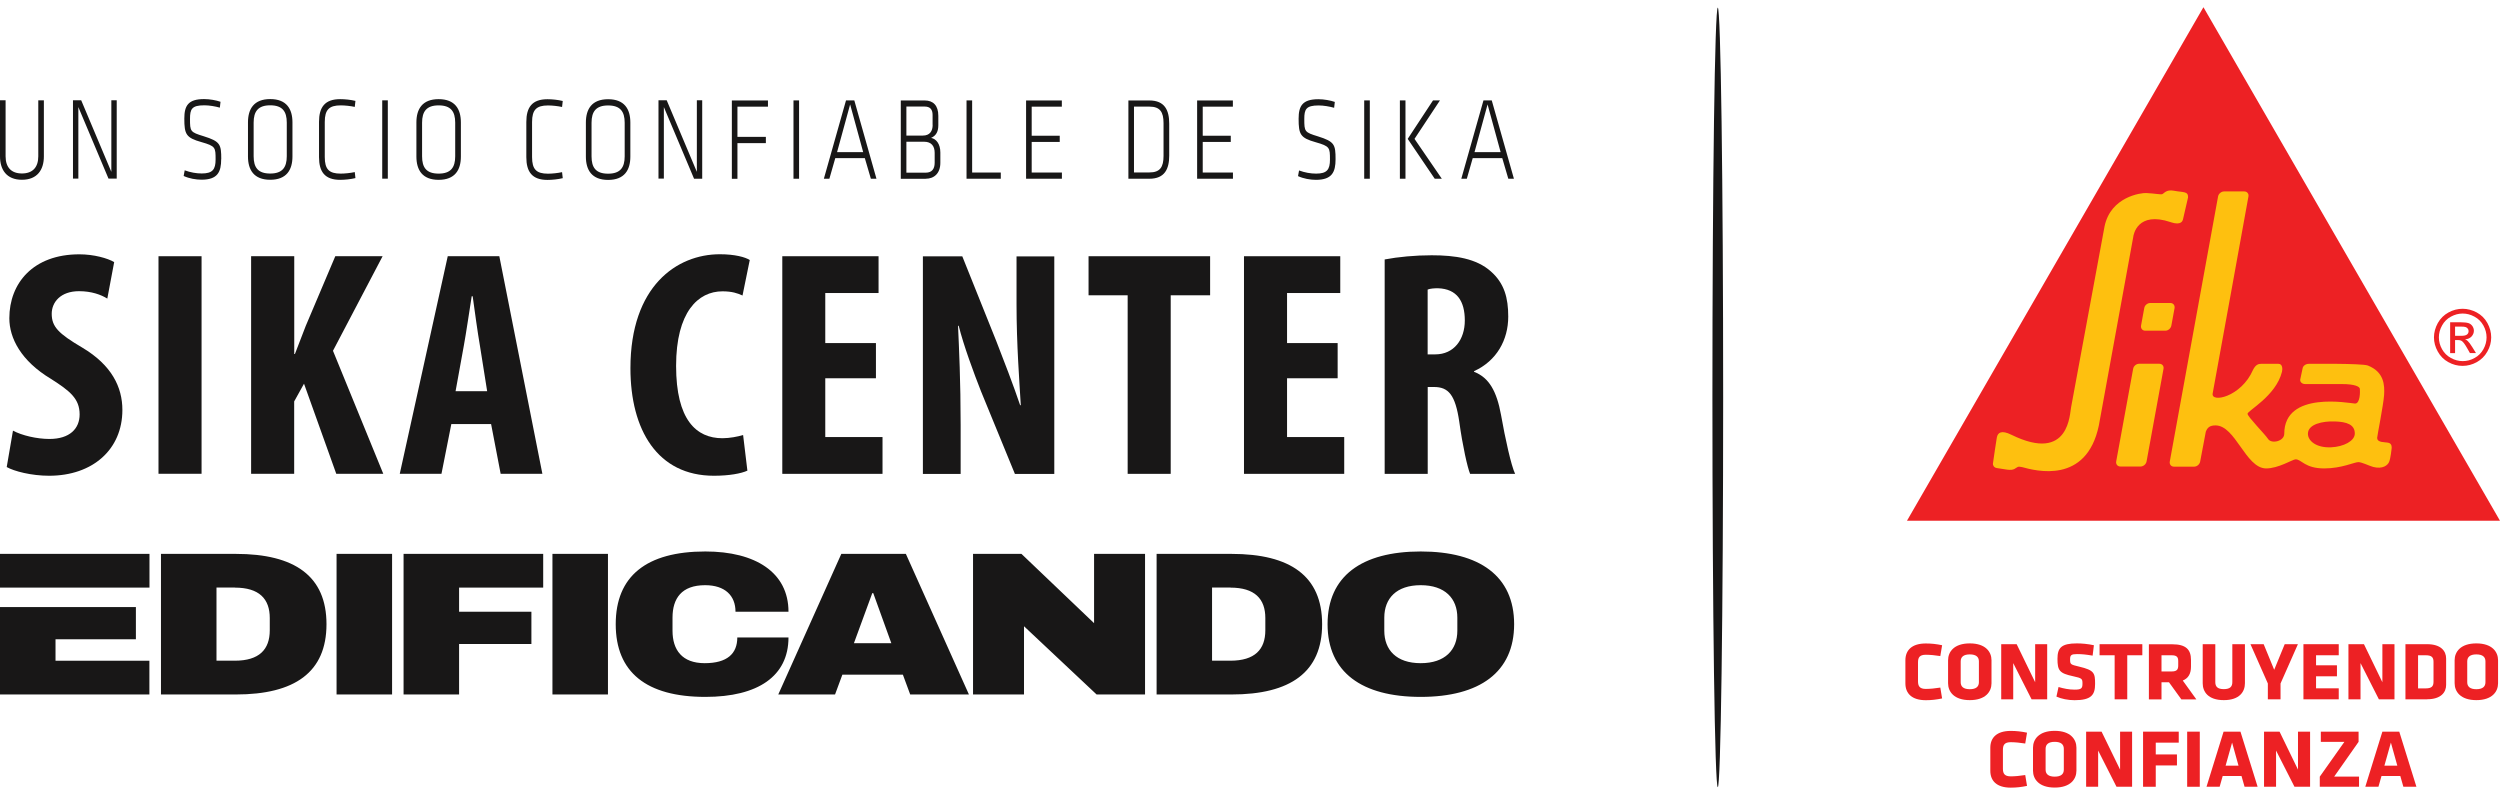<svg width="173" height="55" viewBox="0 0 173 55" fill="none" xmlns="http://www.w3.org/2000/svg">
<g clip-path="url(#clip0_4077_3887)">
<path fill-rule="evenodd" clip-rule="evenodd" d="M131.961 36.037L152.478 0.5L173 36.037H131.961Z" fill="#ED2124"/>
<path fill-rule="evenodd" clip-rule="evenodd" d="M149.421 25.172H148.027C147.831 25.172 147.645 25.329 147.614 25.522L146.441 31.928C146.405 32.121 146.534 32.283 146.731 32.283H148.125C148.321 32.283 148.507 32.126 148.543 31.928L149.715 25.522C149.752 25.329 149.622 25.172 149.426 25.172H149.421ZM150.48 21.317C150.511 21.124 150.382 20.967 150.191 20.967H148.796C148.605 20.967 148.414 21.124 148.383 21.317L148.161 22.529C148.125 22.722 148.254 22.884 148.45 22.884H149.845C150.036 22.884 150.221 22.727 150.258 22.529L150.48 21.317ZM165.3 30.645C165.533 30.716 165.512 30.97 165.497 31.066C165.497 31.066 165.43 31.715 165.331 31.953C165.238 32.197 164.877 32.481 164.231 32.314C163.968 32.248 163.447 31.979 163.199 31.979C162.915 31.979 162.042 32.415 160.839 32.415C159.481 32.415 159.253 31.771 158.851 31.786C158.659 31.786 157.647 32.43 156.8 32.415C155.396 32.39 154.694 29.438 153.315 29.438C152.933 29.438 152.762 29.57 152.643 29.869L152.251 31.938C152.215 32.136 152.029 32.293 151.833 32.293H150.438C150.247 32.293 150.113 32.136 150.149 31.938L153.49 13.597C153.526 13.404 153.712 13.247 153.909 13.247H155.303C155.499 13.247 155.628 13.404 155.592 13.597C155.592 13.597 153.17 26.983 153.119 27.211C152.964 27.911 155.091 27.48 155.907 25.598C156.093 25.217 156.305 25.177 156.465 25.177C156.635 25.177 157.446 25.177 157.668 25.177C157.978 25.177 157.952 25.578 157.911 25.735C157.492 27.409 155.515 28.428 155.53 28.636C155.54 28.844 156.723 30.031 156.955 30.381C157.188 30.736 158.071 30.538 158.071 30.016C158.071 27.013 162.625 27.911 162.961 27.926C163.343 27.936 163.317 27.059 163.302 26.907C163.281 26.749 162.956 26.577 162.052 26.577H159.522C159.305 26.577 159.15 26.435 159.176 26.257L159.341 25.486C159.367 25.314 159.563 25.172 159.78 25.177C159.78 25.177 163.447 25.136 163.855 25.294C164.98 25.74 165.022 26.643 164.98 27.333C164.934 28.022 164.5 30.168 164.5 30.295C164.5 30.66 165.058 30.574 165.29 30.645H165.3ZM161.309 30.954C162.187 30.914 162.93 30.518 162.951 30.026C162.971 29.377 162.393 29.189 161.567 29.164C160.735 29.133 159.708 29.346 159.708 30.016C159.708 30.503 160.276 31 161.314 30.954H161.309ZM150.211 15.372C147.908 14.596 147.634 16.25 147.619 16.407C147.619 16.437 145.238 29.453 145.238 29.453C144.381 33.526 140.875 32.587 139.909 32.319H139.893C139.775 32.293 139.692 32.288 139.646 32.303C139.589 32.324 139.527 32.385 139.424 32.435L139.403 32.451C139.294 32.506 139.145 32.532 138.902 32.501C138.737 32.476 138.396 32.425 138.179 32.39C137.978 32.359 137.9 32.192 137.91 32.085C137.941 31.822 138.138 30.538 138.179 30.285C138.241 29.925 138.504 29.747 139.191 30.087C143.255 32.08 143.219 28.545 143.322 28.169L145.636 15.661C146.064 13.607 148.166 13.338 148.517 13.358C149.122 13.384 149.53 13.485 149.643 13.429C149.762 13.374 149.906 13.105 150.418 13.196C151.079 13.323 151.43 13.221 151.414 13.658L151.063 15.179C151.043 15.245 150.975 15.636 150.201 15.372H150.211Z" fill="#FEC00F"/>
<path fill-rule="evenodd" clip-rule="evenodd" d="M170.418 21.368C170.748 21.368 171.074 21.454 171.389 21.621C171.704 21.794 171.952 22.032 172.127 22.352C172.303 22.671 172.391 23.001 172.391 23.346C172.391 23.691 172.303 24.015 172.127 24.325C171.952 24.639 171.709 24.883 171.394 25.06C171.079 25.233 170.754 25.319 170.408 25.319C170.062 25.319 169.736 25.233 169.426 25.06C169.111 24.888 168.869 24.644 168.693 24.325C168.518 24.01 168.43 23.686 168.43 23.346C168.43 23.006 168.523 22.671 168.698 22.352C168.879 22.032 169.122 21.794 169.437 21.621C169.752 21.449 170.077 21.368 170.408 21.368H170.418ZM170.418 21.697C170.139 21.697 169.871 21.768 169.607 21.91C169.344 22.052 169.137 22.255 168.993 22.519C168.843 22.783 168.771 23.062 168.771 23.346C168.771 23.63 168.843 23.904 168.988 24.162C169.132 24.421 169.339 24.629 169.602 24.771C169.865 24.918 170.139 24.989 170.423 24.989C170.707 24.989 170.986 24.918 171.244 24.771C171.508 24.629 171.709 24.421 171.854 24.162C171.998 23.899 172.07 23.625 172.07 23.346C172.07 23.067 171.998 22.783 171.848 22.519C171.699 22.255 171.497 22.052 171.229 21.91C170.965 21.768 170.697 21.697 170.418 21.697ZM169.55 24.436H169.891V23.533H170.093C170.211 23.533 170.304 23.559 170.366 23.605C170.459 23.67 170.578 23.833 170.728 24.096L170.919 24.431H171.337L171.079 24.015C170.955 23.817 170.852 23.675 170.764 23.594C170.717 23.549 170.661 23.513 170.583 23.483C170.769 23.468 170.914 23.407 171.027 23.29C171.136 23.173 171.193 23.036 171.193 22.884C171.193 22.773 171.156 22.666 171.094 22.57C171.027 22.473 170.94 22.402 170.826 22.362C170.712 22.326 170.532 22.301 170.279 22.301H169.55V24.426V24.436ZM169.891 23.239H170.31C170.506 23.239 170.645 23.209 170.717 23.148C170.79 23.092 170.826 23.011 170.826 22.915C170.826 22.849 170.81 22.793 170.774 22.747C170.738 22.697 170.692 22.661 170.63 22.636C170.568 22.61 170.449 22.6 170.284 22.6H169.891V23.244V23.239Z" fill="#ED2124"/>
<path fill-rule="evenodd" clip-rule="evenodd" d="M132.726 47.145C132.726 47.475 132.834 47.673 133.268 47.673C133.547 47.673 133.934 47.637 134.27 47.581L134.394 48.332C134.006 48.413 133.66 48.454 133.268 48.454C132.287 48.454 131.853 47.977 131.853 47.287V45.694C131.853 44.999 132.292 44.528 133.268 44.528C133.66 44.528 134.006 44.568 134.394 44.65L134.27 45.4C133.934 45.344 133.547 45.309 133.268 45.309C132.834 45.309 132.726 45.502 132.726 45.837V47.155V47.145Z" fill="#ED2124"/>
<path fill-rule="evenodd" clip-rule="evenodd" d="M137.812 47.282C137.812 47.86 137.404 48.449 136.31 48.449C135.215 48.449 134.807 47.86 134.807 47.282V45.689C134.807 45.111 135.215 44.523 136.31 44.523C137.404 44.523 137.812 45.111 137.812 45.689V47.282ZM136.94 45.766C136.94 45.466 136.749 45.284 136.31 45.284C135.871 45.284 135.68 45.466 135.68 45.766V47.211C135.68 47.51 135.871 47.693 136.31 47.693C136.749 47.693 136.94 47.51 136.94 47.211V45.766Z" fill="#ED2124"/>
<path fill-rule="evenodd" clip-rule="evenodd" d="M139.315 45.887V48.393H138.484V44.578H139.553L140.833 47.211V44.578H141.665V48.393H140.585L139.315 45.887Z" fill="#ED2124"/>
<path fill-rule="evenodd" clip-rule="evenodd" d="M143.56 48.454C143.111 48.454 142.641 48.357 142.305 48.205L142.45 47.541C142.806 47.647 143.167 47.723 143.57 47.723C144.019 47.723 144.107 47.637 144.107 47.318C144.107 46.973 144.092 46.932 143.457 46.795C142.517 46.592 142.377 46.41 142.377 45.588C142.377 44.827 142.651 44.523 143.72 44.523C144.056 44.523 144.469 44.558 144.897 44.65L144.81 45.37C144.365 45.294 144.081 45.263 143.73 45.263C143.338 45.263 143.25 45.334 143.25 45.613C143.25 45.978 143.266 45.984 143.88 46.131C144.928 46.379 144.98 46.577 144.98 47.328C144.98 48.078 144.727 48.454 143.555 48.454H143.56Z" fill="#ED2124"/>
<path fill-rule="evenodd" clip-rule="evenodd" d="M147.206 45.344V48.393H146.333V45.344H145.29V44.578H148.249V45.344H147.206Z" fill="#ED2124"/>
<path fill-rule="evenodd" clip-rule="evenodd" d="M150.087 47.211H149.576V48.398H148.703V44.584H150.32C151.265 44.584 151.616 44.949 151.616 45.664V46.136C151.616 46.612 151.44 46.932 151.048 47.094L151.988 48.398H150.95L150.092 47.211H150.087ZM150.733 45.745C150.733 45.461 150.624 45.344 150.268 45.344H149.576V46.465H150.268C150.64 46.465 150.733 46.334 150.733 46.05V45.745Z" fill="#ED2124"/>
<path fill-rule="evenodd" clip-rule="evenodd" d="M155.349 44.578V47.282C155.349 47.86 154.983 48.449 153.888 48.449C152.793 48.449 152.427 47.86 152.427 47.282V44.578H153.299V47.201C153.299 47.51 153.449 47.688 153.888 47.688C154.327 47.688 154.477 47.51 154.477 47.201V44.578H155.349Z" fill="#ED2124"/>
<path fill-rule="evenodd" clip-rule="evenodd" d="M157.813 47.297V48.393H156.935V47.297L155.732 44.578H156.646L157.374 46.349L158.102 44.578H159.016L157.813 47.297Z" fill="#ED2124"/>
<path fill-rule="evenodd" clip-rule="evenodd" d="M159.398 48.393V44.578H161.841V45.344H160.271V46.039H161.717V46.8H160.271V47.632H161.841V48.393H159.398Z" fill="#ED2124"/>
<path fill-rule="evenodd" clip-rule="evenodd" d="M163.348 45.887V48.393H162.512V44.578H163.586L164.861 47.211V44.578H165.698V48.393H164.619L163.348 45.887Z" fill="#ED2124"/>
<path fill-rule="evenodd" clip-rule="evenodd" d="M167.96 48.393H166.457V44.578H167.96C168.915 44.578 169.272 45.055 169.272 45.568V47.399C169.272 47.906 168.915 48.388 167.96 48.388V48.393ZM168.399 45.806C168.399 45.507 168.296 45.344 167.857 45.344H167.33V47.637H167.857C168.296 47.637 168.399 47.47 168.399 47.17V45.806Z" fill="#ED2124"/>
<path fill-rule="evenodd" clip-rule="evenodd" d="M172.866 47.282C172.866 47.86 172.458 48.449 171.363 48.449C170.268 48.449 169.86 47.86 169.86 47.282V45.689C169.86 45.111 170.268 44.523 171.363 44.523C172.458 44.523 172.866 45.111 172.866 45.689V47.282ZM171.993 45.766C171.993 45.466 171.802 45.284 171.363 45.284C170.924 45.284 170.733 45.466 170.733 45.766V47.211C170.733 47.51 170.924 47.693 171.363 47.693C171.802 47.693 171.993 47.51 171.993 47.211V45.766Z" fill="#ED2124"/>
<path fill-rule="evenodd" clip-rule="evenodd" d="M138.602 53.196C138.602 53.526 138.711 53.724 139.145 53.724C139.424 53.724 139.811 53.688 140.146 53.633L140.27 54.383C139.883 54.465 139.537 54.505 139.145 54.505C138.163 54.505 137.73 54.028 137.73 53.338V51.746C137.73 51.051 138.169 50.579 139.145 50.579C139.537 50.579 139.883 50.62 140.27 50.701L140.146 51.452C139.811 51.396 139.424 51.36 139.145 51.36C138.711 51.36 138.602 51.553 138.602 51.888V53.207V53.196Z" fill="#ED2124"/>
<path fill-rule="evenodd" clip-rule="evenodd" d="M143.689 53.333C143.689 53.912 143.281 54.5 142.186 54.5C141.091 54.5 140.684 53.912 140.684 53.333V51.741C140.684 51.162 141.091 50.574 142.186 50.574C143.281 50.574 143.689 51.162 143.689 51.741V53.333ZM142.816 51.817C142.816 51.517 142.625 51.335 142.186 51.335C141.747 51.335 141.556 51.517 141.556 51.817V53.262C141.556 53.562 141.747 53.744 142.186 53.744C142.625 53.744 142.816 53.562 142.816 53.262V51.817Z" fill="#ED2124"/>
<path fill-rule="evenodd" clip-rule="evenodd" d="M145.192 51.938V54.444H144.36V50.63H145.429L146.71 53.257V50.63H147.541V54.444H146.462L145.192 51.938Z" fill="#ED2124"/>
<path fill-rule="evenodd" clip-rule="evenodd" d="M148.3 54.444V50.63H150.769V51.391H149.178V52.207H150.645V52.968H149.178V54.444H148.3Z" fill="#ED2124"/>
<path d="M152.225 50.63H151.352V54.444H152.225V50.63Z" fill="#ED2124"/>
<path fill-rule="evenodd" clip-rule="evenodd" d="M156.232 54.444H155.324L155.112 53.699H153.81L153.599 54.444H152.69L153.872 50.63H155.04L156.227 54.444H156.232ZM154.012 52.983H154.905L154.461 51.386L154.012 52.983Z" fill="#ED2124"/>
<path fill-rule="evenodd" clip-rule="evenodd" d="M157.503 51.938V54.444H156.671V50.63H157.745L159.021 53.257V50.63H159.858V54.444H158.778L157.503 51.938Z" fill="#ED2124"/>
<path fill-rule="evenodd" clip-rule="evenodd" d="M161.526 53.739H163.245V54.444H160.529V53.744L162.233 51.335H160.601V50.63H163.214V51.335L161.526 53.739Z" fill="#ED2124"/>
<path fill-rule="evenodd" clip-rule="evenodd" d="M167.221 54.444H166.313L166.101 53.699H164.8L164.588 54.444H163.679L164.861 50.63H166.029L167.216 54.444H167.221ZM165.001 52.983H165.894L165.45 51.386L165.001 52.983Z" fill="#ED2124"/>
<path d="M118.871 54.475C119.076 54.475 119.243 42.398 119.243 27.5C119.243 12.602 119.076 0.525 118.871 0.525C118.665 0.525 118.499 12.602 118.499 27.5C118.499 42.398 118.665 54.475 118.871 54.475Z" fill="#181717"/>
<path fill-rule="evenodd" clip-rule="evenodd" d="M11.139 38.329V48.058H16.318C20.403 48.058 22.593 46.516 22.593 43.194C22.593 39.871 20.403 38.329 16.318 38.329H11.139ZM62.686 38.329H58.219L53.856 48.058H57.785L58.291 46.689H62.48L62.986 48.058H67.05L62.686 38.329ZM60.429 41.043L61.679 44.508H59.092L60.362 41.043H60.429ZM10.344 45.725H3.842V44.239H9.404V42.007H0V48.058H10.338V45.725H10.344ZM10.344 40.663V38.329H0V40.663H10.338H10.344ZM27.132 38.329H23.29V48.058H27.132V38.329ZM31.769 48.058V44.563H36.773V42.331H31.769V40.663H37.589V38.329H27.927V48.058H31.769ZM42.071 38.329H38.229V48.058H42.071V38.329ZM48.81 38.162C52.286 38.162 54.563 39.618 54.563 42.331H50.897C50.897 41.216 50.169 40.495 48.795 40.495C47.163 40.495 46.538 41.413 46.538 42.742V43.645C46.538 44.974 47.199 45.892 48.764 45.892C50.329 45.892 51.021 45.228 51.021 44.112H54.563C54.563 46.785 52.461 48.225 48.81 48.225C44.726 48.225 42.608 46.516 42.608 43.194C42.608 39.871 44.731 38.162 48.81 38.162ZM79.237 38.329H75.71V43.123L70.685 38.329H67.334V48.058H70.861V43.336L75.885 48.058H79.237V38.329ZM80.037 38.329V48.058H85.217C89.302 48.058 91.491 46.516 91.491 43.194C91.491 39.871 89.302 38.329 85.217 38.329H80.037ZM85.144 40.663C86.828 40.663 87.561 41.439 87.561 42.768V43.615C87.561 44.944 86.833 45.72 85.144 45.72H83.874V40.658H85.144V40.663ZM98.313 38.162C94.228 38.162 91.868 39.871 91.868 43.194C91.868 46.516 94.233 48.225 98.313 48.225C102.392 48.225 104.778 46.516 104.778 43.194C104.778 39.871 102.397 38.162 98.313 38.162ZM98.313 40.495C99.996 40.495 100.848 41.413 100.848 42.742V43.645C100.848 44.974 99.996 45.892 98.313 45.892C96.629 45.892 95.793 44.974 95.793 43.645V42.742C95.793 41.413 96.629 40.495 98.313 40.495ZM16.251 40.663C17.935 40.663 18.668 41.439 18.668 42.768V43.615C18.668 44.944 17.94 45.72 16.251 45.72H14.981V40.658H16.251V40.663Z" fill="#181717"/>
<path fill-rule="evenodd" clip-rule="evenodd" d="M0.893 29.798C1.508 30.133 2.551 30.376 3.419 30.376C4.828 30.376 5.51 29.661 5.51 28.677C5.51 27.581 4.828 27.049 3.532 26.222C1.441 24.969 0.646 23.386 0.646 22.022C0.646 19.608 2.283 17.599 5.489 17.599C6.491 17.599 7.447 17.868 7.901 18.137L7.426 20.663C6.992 20.394 6.336 20.15 5.469 20.15C4.193 20.15 3.579 20.911 3.579 21.712C3.579 22.605 4.033 23.077 5.696 24.056C7.72 25.263 8.469 26.78 8.469 28.367C8.469 31.117 6.398 32.922 3.398 32.922C2.169 32.922 0.966 32.608 0.465 32.319L0.899 29.793L0.893 29.798Z" fill="#181717"/>
<path d="M13.948 17.731H10.968V32.785H13.948V17.731Z" fill="#181717"/>
<path fill-rule="evenodd" clip-rule="evenodd" d="M17.382 17.731H20.362V24.497H20.408C20.656 23.873 20.909 23.204 21.157 22.555L23.202 17.731H26.476L23.042 24.274L26.522 32.785H23.269L21.038 26.552L20.357 27.779V32.785H17.377V17.731H17.382Z" fill="#181717"/>
<path fill-rule="evenodd" clip-rule="evenodd" d="M31.232 29.346L30.55 32.785H27.664L30.984 17.731H34.553L37.532 32.785H34.645L33.984 29.346H31.232ZM33.711 27.069L33.21 23.919C33.05 23.001 32.848 21.505 32.709 20.5H32.642C32.482 21.505 32.255 23.067 32.094 23.939L31.526 27.069H33.711Z" fill="#181717"/>
<path fill-rule="evenodd" clip-rule="evenodd" d="M51.723 32.567C51.289 32.77 50.447 32.922 49.404 32.922C45.495 32.922 43.626 29.752 43.626 25.481C43.626 19.805 46.833 17.594 49.812 17.594C50.861 17.594 51.583 17.797 51.883 17.994L51.382 20.45C51.041 20.292 50.654 20.16 49.993 20.16C48.309 20.16 46.786 21.591 46.786 25.319C46.786 29.047 48.175 30.325 49.993 30.325C50.494 30.325 51.062 30.214 51.423 30.102L51.718 32.557L51.723 32.567Z" fill="#181717"/>
<path fill-rule="evenodd" clip-rule="evenodd" d="M60.615 26.176H57.109V30.244H61.07V32.79H54.135V17.731H60.796V20.277H57.109V23.741H60.615V26.176Z" fill="#181717"/>
<path fill-rule="evenodd" clip-rule="evenodd" d="M63.864 32.79V17.736H66.59L68.955 23.635C69.41 24.796 70.158 26.739 70.592 28.038H70.639C70.546 26.45 70.344 23.838 70.344 21.068V17.741H72.957V32.795H70.231L67.886 27.079C67.385 25.806 66.683 23.909 66.342 22.544H66.296C66.363 24.061 66.477 26.389 66.477 29.402V32.795H63.864V32.79Z" fill="#181717"/>
<path fill-rule="evenodd" clip-rule="evenodd" d="M78.034 20.434H75.328V17.731H83.74V20.434H81.013V32.79H78.034V20.434Z" fill="#181717"/>
<path fill-rule="evenodd" clip-rule="evenodd" d="M92.565 26.176H89.064V30.244H93.02V32.79H86.084V17.731H92.746V20.277H89.064V23.741H92.565V26.176Z" fill="#181717"/>
<path fill-rule="evenodd" clip-rule="evenodd" d="M95.819 17.954C96.753 17.776 97.936 17.665 99.072 17.665C100.709 17.665 102.165 17.888 103.167 18.781C104.102 19.608 104.37 20.612 104.37 21.91C104.37 23.518 103.575 24.969 102.005 25.684V25.73C103.053 26.131 103.575 27.094 103.869 28.702C104.164 30.376 104.577 32.233 104.845 32.79H101.731C101.551 32.364 101.21 30.848 100.983 29.194C100.709 27.317 100.234 26.78 99.232 26.78H98.798V32.79H95.819V17.959V17.954ZM98.798 24.523H99.32C100.616 24.523 101.365 23.493 101.365 22.179C101.365 20.865 100.843 19.988 99.5 19.947C99.253 19.947 98.953 19.968 98.793 20.039V24.528L98.798 24.523Z" fill="#181717"/>
<path fill-rule="evenodd" clip-rule="evenodd" d="M2.649 6.937V10.817C2.649 11.573 2.262 12.004 1.518 12.004C0.775 12.004 0.387 11.573 0.387 10.817V6.937H0V10.817C0 11.74 0.449 12.44 1.518 12.44C2.587 12.44 3.036 11.74 3.036 10.822V6.942H2.649V6.937ZM7.508 12.359H8.077V6.937H7.705V11.893L5.618 6.937H5.05V12.359H5.422V7.409L7.508 12.359ZM15.311 11.015C15.311 9.99 15.244 9.787 14.093 9.427C13.168 9.143 13.148 9.103 13.148 8.225C13.148 7.551 13.266 7.287 14.139 7.287C14.48 7.287 14.893 7.358 15.213 7.449L15.26 7.043C14.96 6.937 14.506 6.856 14.124 6.856C13.018 6.856 12.755 7.317 12.755 8.205C12.755 9.295 12.874 9.534 13.938 9.833C14.914 10.112 14.919 10.198 14.919 11.035C14.919 11.725 14.712 12.004 13.963 12.004C13.581 12.004 13.179 11.933 12.781 11.786L12.709 12.177C13.086 12.354 13.566 12.435 13.948 12.435C15.063 12.435 15.306 11.898 15.306 11.01L15.311 11.015ZM20.238 10.827V8.469C20.238 7.54 19.83 6.856 18.699 6.856C17.568 6.856 17.16 7.54 17.16 8.469V10.827C17.16 11.755 17.568 12.44 18.699 12.44C19.83 12.44 20.238 11.755 20.238 10.827ZM18.699 12.009C17.852 12.009 17.552 11.588 17.552 10.812V8.484C17.552 7.713 17.857 7.287 18.699 7.287C19.541 7.287 19.845 7.708 19.845 8.484V10.812C19.845 11.583 19.541 12.009 18.699 12.009ZM22.474 8.438C22.474 7.591 22.779 7.292 23.574 7.292C23.858 7.292 24.255 7.332 24.55 7.398L24.596 6.982C24.266 6.901 23.858 6.861 23.538 6.861C22.474 6.861 22.076 7.424 22.076 8.433V10.873C22.076 11.882 22.474 12.445 23.538 12.445C23.853 12.445 24.266 12.405 24.596 12.324L24.55 11.908C24.25 11.974 23.858 12.014 23.574 12.014C22.773 12.014 22.474 11.715 22.474 10.868V8.443V8.438ZM26.837 6.942H26.45V12.364H26.837V6.937V6.942ZM31.893 10.832V8.474C31.893 7.545 31.485 6.861 30.354 6.861C29.223 6.861 28.815 7.545 28.815 8.474V10.832C28.815 11.761 29.223 12.445 30.354 12.445C31.485 12.445 31.893 11.761 31.893 10.832ZM30.354 12.014C29.507 12.014 29.208 11.593 29.208 10.817V8.489C29.208 7.718 29.512 7.292 30.354 7.292C31.196 7.292 31.5 7.713 31.5 8.489V10.817C31.5 11.588 31.196 12.014 30.354 12.014ZM36.819 8.443C36.819 7.596 37.124 7.297 37.919 7.297C38.203 7.297 38.601 7.338 38.895 7.403L38.942 6.988C38.611 6.906 38.203 6.866 37.883 6.866C36.819 6.866 36.422 7.429 36.422 8.438V10.878C36.422 11.887 36.819 12.45 37.883 12.45C38.198 12.45 38.611 12.41 38.942 12.329L38.895 11.913C38.596 11.979 38.203 12.019 37.919 12.019C37.119 12.019 36.819 11.72 36.819 10.873V8.448V8.443ZM43.62 10.837V8.479C43.62 7.551 43.213 6.866 42.082 6.866C40.951 6.866 40.543 7.551 40.543 8.479V10.837C40.543 11.766 40.951 12.45 42.082 12.45C43.213 12.45 43.62 11.766 43.62 10.837ZM42.082 12.019C41.235 12.019 40.935 11.598 40.935 10.822V8.494C40.935 7.723 41.24 7.297 42.082 7.297C42.923 7.297 43.228 7.718 43.228 8.494V10.822C43.228 11.593 42.923 12.019 42.082 12.019ZM48.025 12.369H48.593V6.937H48.222V11.893L46.135 6.937H45.567V12.359H45.939V7.409L48.025 12.359V12.369ZM51.031 12.369V9.904H52.998V9.473H51.031V7.383H53.143V6.952H50.644V12.374H51.031V12.369ZM55.296 6.947H54.909V12.369H55.296V6.937V6.947ZM60.269 12.369H60.651L59.118 6.947H58.544L57.011 12.369H57.393L57.801 10.944H59.846L60.264 12.369H60.269ZM58.829 7.226L59.732 10.528H57.925L58.829 7.226ZM64.06 12.369C64.628 12.369 65.072 12.009 65.072 11.264V10.553C65.072 9.95 64.772 9.6 64.431 9.544C64.788 9.382 64.932 9.098 64.932 8.666V8.017C64.932 7.302 64.581 6.952 63.987 6.952H62.335V12.374H64.06V12.369ZM64.679 11.264C64.679 11.695 64.483 11.948 64.065 11.948H62.722V9.808H63.951C64.457 9.808 64.679 10.117 64.679 10.574V11.264ZM64.54 8.641C64.54 9.072 64.344 9.382 63.858 9.382H62.722V7.373H63.987C64.364 7.373 64.535 7.576 64.535 7.951V8.641H64.54ZM67.272 6.947H66.884V12.369H69.255V11.938H67.272V6.937V6.947ZM71 12.369H73.484V11.938H71.393V9.823H73.334V9.392H71.393V7.383H73.479V6.952H71.005V12.374L71 12.369ZM78.085 6.947V12.369H79.536C80.605 12.369 80.91 11.684 80.91 10.766V8.555C80.91 7.637 80.605 6.952 79.536 6.952H78.085V6.947ZM78.472 7.378H79.541C80.28 7.378 80.517 7.753 80.517 8.524V10.787C80.517 11.558 80.28 11.933 79.541 11.933H78.472V7.368V7.378ZM82.836 12.369H85.32V11.938H83.229V9.823H85.17V9.392H83.229V7.383H85.315V6.952H82.841V12.374L82.836 12.369ZM94.791 6.947H94.403V12.369H94.791V6.937V6.947ZM97.259 6.947H96.872V12.369H97.259V6.937V6.947ZM99.645 6.947H99.165L97.414 9.61L99.284 12.369H99.774L97.884 9.61L99.645 6.947ZM104.38 12.369H104.763L103.229 6.947H102.656L101.122 12.369H101.504L101.912 10.944H103.957L104.375 12.369H104.38ZM102.94 7.226L103.843 10.528H102.036L102.94 7.226ZM92.421 11.025C92.421 10.001 92.353 9.798 91.202 9.437C90.278 9.153 90.257 9.113 90.257 8.235C90.257 7.561 90.376 7.297 91.248 7.297C91.589 7.297 92.002 7.368 92.322 7.459L92.369 7.053C92.069 6.947 91.615 6.866 91.233 6.866C90.133 6.866 89.864 7.327 89.864 8.215C89.864 9.306 89.983 9.544 91.047 9.843C92.023 10.122 92.033 10.208 92.033 11.045C92.033 11.735 91.827 12.014 91.078 12.014C90.696 12.014 90.293 11.943 89.895 11.796L89.823 12.187C90.2 12.364 90.68 12.445 91.062 12.445C92.178 12.445 92.421 11.908 92.421 11.02V11.025Z" fill="#181717"/>
</g>
<defs>
<clipPath id="clip0_4077_3887">
<rect width="173" height="54" fill="white" transform="translate(0 0.5)"/>
</clipPath>
</defs>
</svg>
